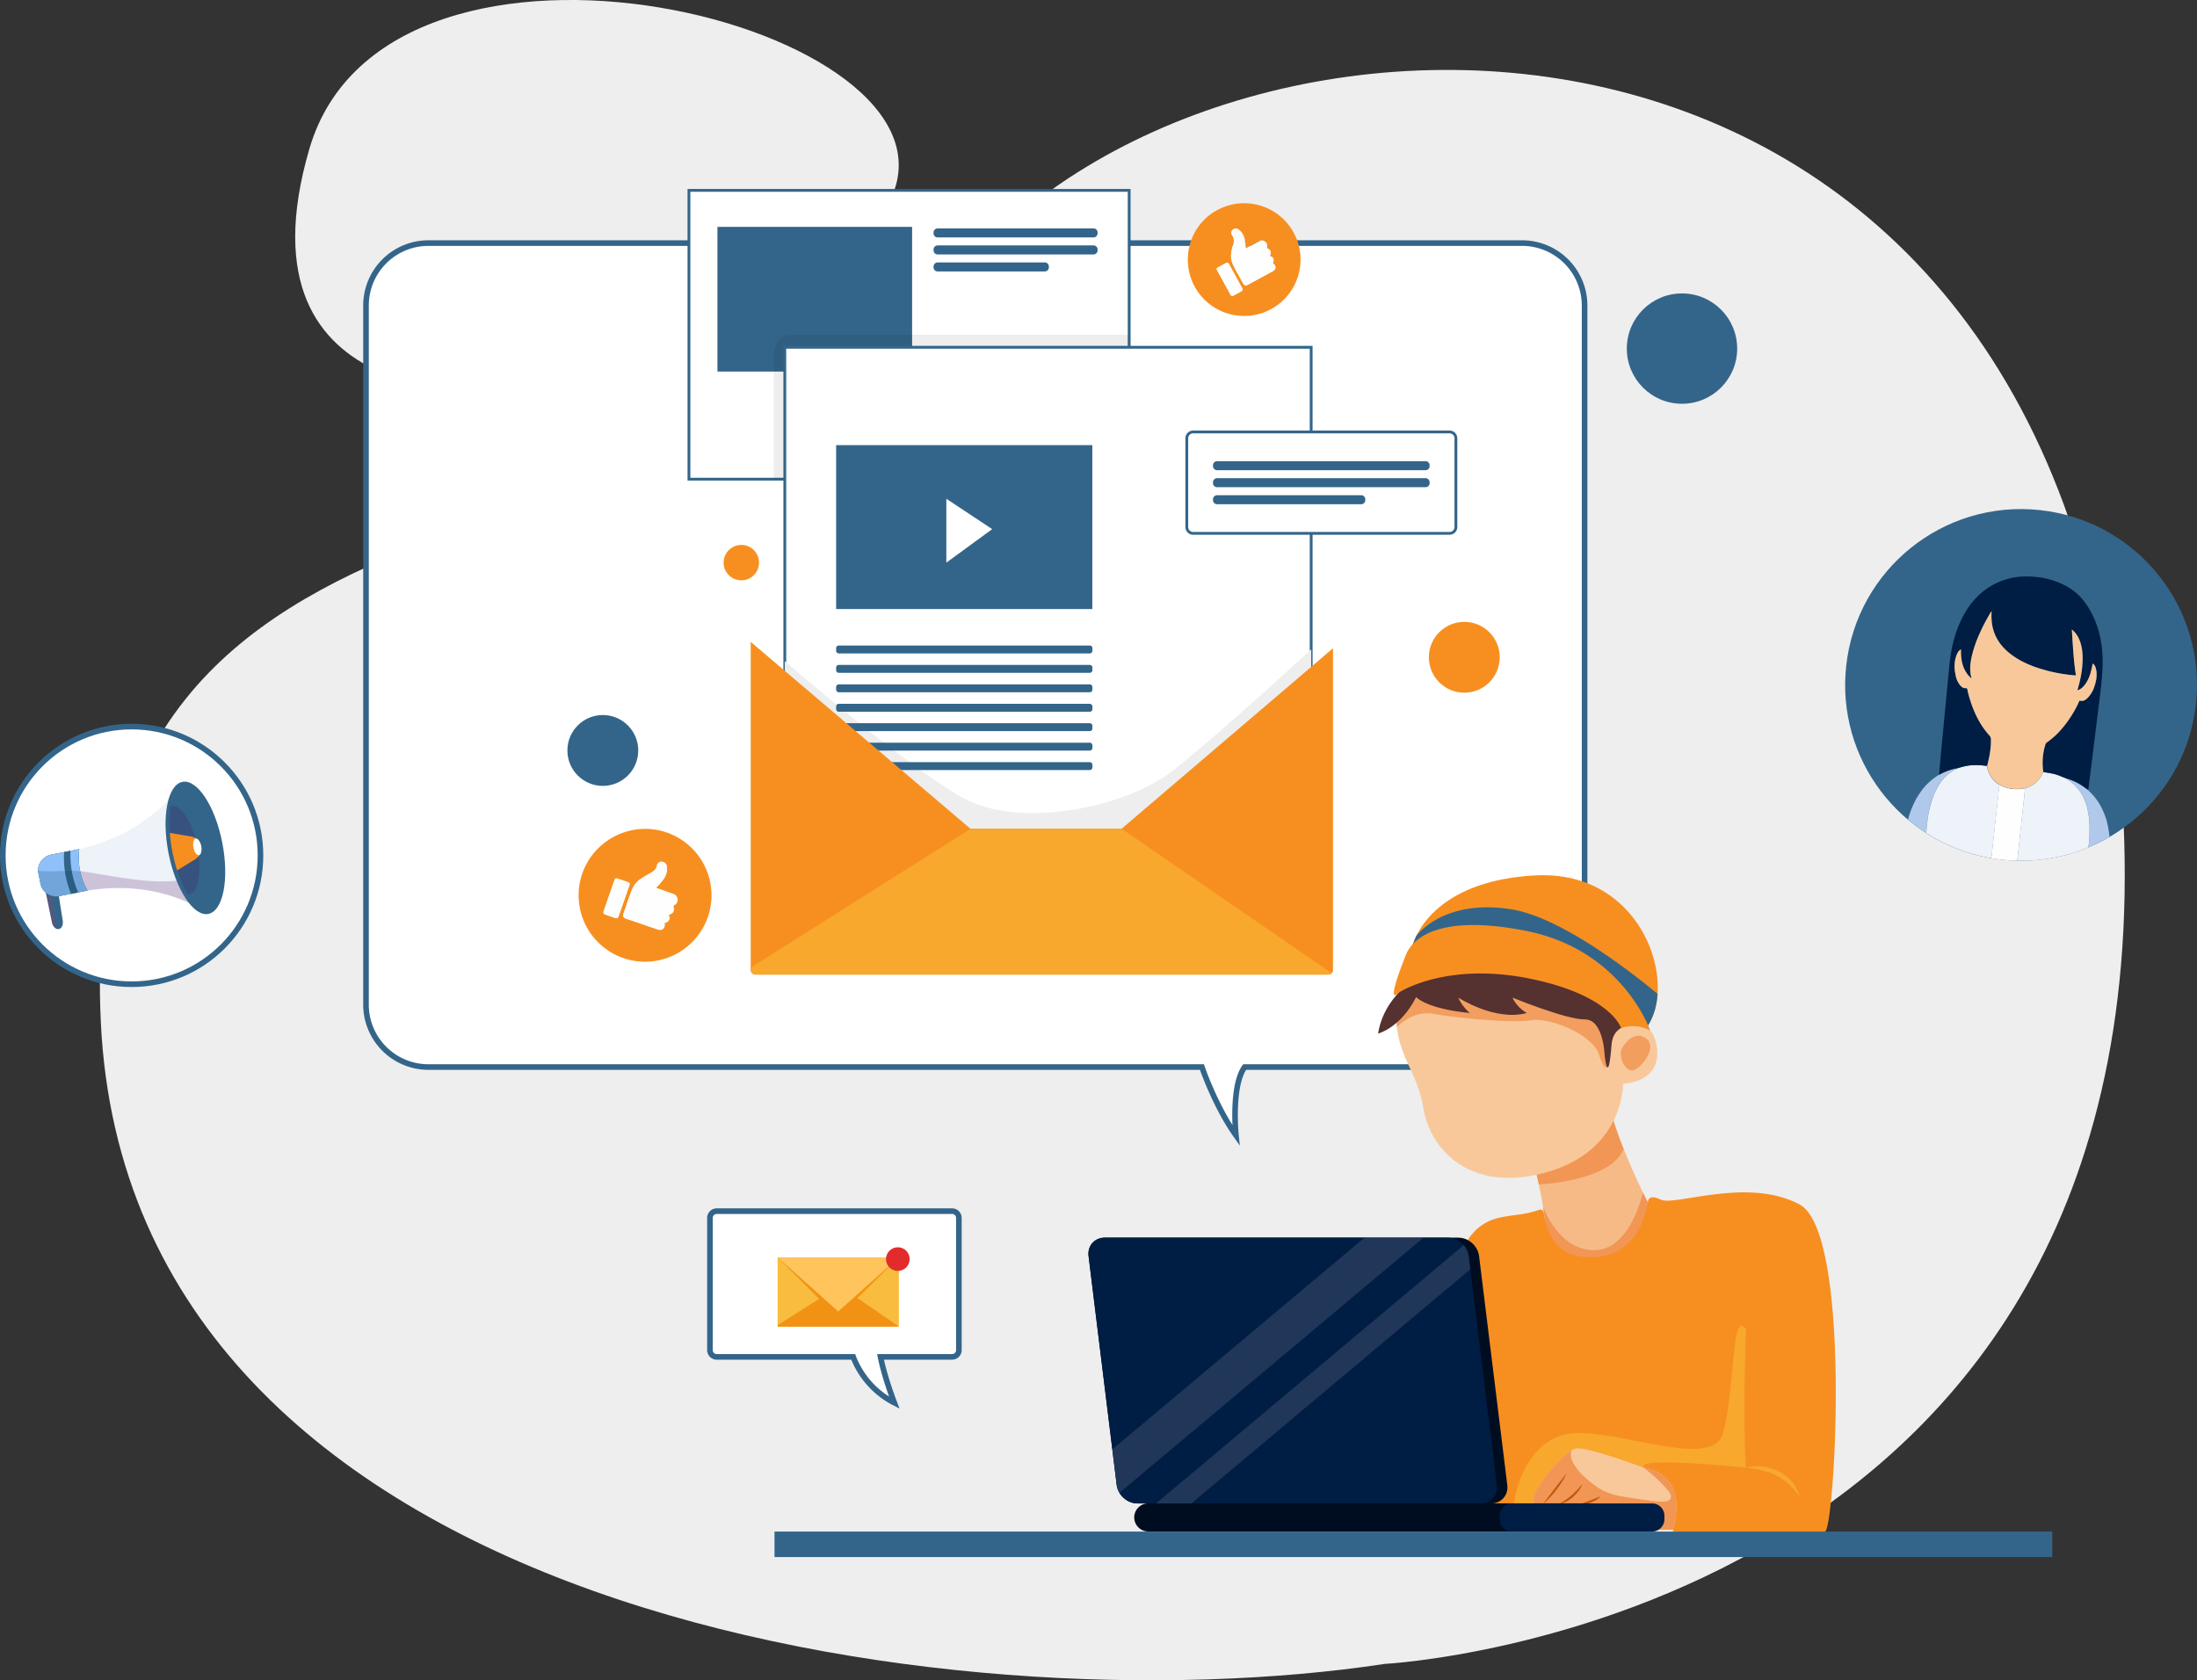 <svg xmlns="http://www.w3.org/2000/svg" viewBox="0 0 3137.59 2400.02"><rect x="0" y="0" width="3137.59" height="2400.02" fill="#333333" stroke="none"/><defs><style>.cls-1{fill:#eee;}.cls-2{opacity:0.07;}.cls-3,.cls-6,.cls-7,.cls-8{fill:#357efc;}.cls-23,.cls-4,.cls-5{fill:#fff;}.cls-4,.cls-5{stroke:#33658a;}.cls-16,.cls-4,.cls-5{stroke-miterlimit:10;}.cls-4{stroke-width:8px;}.cls-5{stroke-width:4px;}.cls-6{opacity:0.45;}.cls-14,.cls-21,.cls-6,.cls-7,.cls-8{isolation:isolate;}.cls-7{opacity:0.26;}.cls-8{opacity:0.25;}.cls-9{fill:#33658a;}.cls-10{fill:#f78f20;}.cls-11{fill:#f6ba87;}.cls-12,.cls-14{fill:#f19655;}.cls-13{fill:#f9c89a;}.cls-14{opacity:0.85;}.cls-15{fill:#553130;}.cls-16{fill:none;stroke:#fff;}.cls-17{fill:#f7a82d;}.cls-18{fill:#c1560c;}.cls-19{fill:#000d21;}.cls-19,.cls-20,.cls-21{fill-rule:evenodd;}.cls-20,.cls-22{fill:#001d43;}.cls-21{fill:#70778e;opacity:0.29;}.cls-24{fill:#f8bc3e;}.cls-25{fill:#f29214;}.cls-26{fill:#ffc45c;}.cls-27{fill:#e32b2c;}.cls-28{opacity:0.2;}.cls-29{fill:#d92150;}.cls-30{fill:#eef2f9;}.cls-31{fill:#4a0659;}.cls-32{fill:#003e61;}.cls-33{fill:#8fc0fa;}.cls-34{fill:#b0c8ea;}.cls-35{fill:#fefefe;}.cls-36{fill:#0f111e;}</style></defs><g id="Layer_2" data-name="Layer 2"><g id="Layer_1-2" data-name="Layer 1"><path class="cls-1" d="M722.3,558s433.6-27.4,550.1-274.6-718.2-455.9-830.6-70.7S722.3,558,722.3,558Z"></path><path class="cls-1" d="M1977.7,2376.62s1142.2-59.2,1051.6-1259.5-1270.5-1189-1655.3-729-1270.6,221.7-1230,1072S1365.4,2469.42,1977.7,2376.62Z"></path><g class="cls-2"><path d="M956.1,347.32s-13.9,361.3,0,365.1,238,0,238,0,458.2-20,460.2-51.7,0-313.4,0-313.4Z"></path></g><path class="cls-3" d="M1734.2,647.82h366.3a9,9,0,0,1,9,9v126.8a9,9,0,0,1-9,9H1734.2a9,9,0,0,1-9-9V656.82A9,9,0,0,1,1734.2,647.82Z"></path><path class="cls-4" d="M2263,436.12v999.1a89.22,89.22,0,0,1-88.9,88.9H1777.5c-19.6,27.5-12.4,97.5-12.4,97.5-30-42.4-48.6-97.5-48.6-97.5H611.6a89.15,89.15,0,0,1-88.9-88.9V436.12a89.15,89.15,0,0,1,88.9-88.9H2174A89.31,89.31,0,0,1,2263,436.12Z"></path><rect class="cls-5" x="983.9" y="271.92" width="628.7" height="412.5"></rect><path class="cls-6" d="M1435.5,744.12h297.6a5.85,5.85,0,0,1,5.9,5.9v1.1a5.85,5.85,0,0,1-5.9,5.9H1435.5a5.85,5.85,0,0,1-5.9-5.9V750A5.91,5.91,0,0,1,1435.5,744.12Z"></path><path class="cls-7" d="M1435.5,768.42h297.6a5.85,5.85,0,0,1,5.9,5.9v1.1a5.85,5.85,0,0,1-5.9,5.9H1435.5a5.85,5.85,0,0,1-5.9-5.9v-1.1A5.91,5.91,0,0,1,1435.5,768.42Z"></path><path class="cls-8" d="M1435.5,792.72h205.7a5.85,5.85,0,0,1,5.9,5.9v1.1a5.85,5.85,0,0,1-5.9,5.9H1435.5a5.85,5.85,0,0,1-5.9-5.9v-1.1A5.91,5.91,0,0,1,1435.5,792.72Z"></path><path class="cls-9" d="M1339.1,326.22h222.5a5.85,5.85,0,0,1,5.9,5.9v1.1a5.85,5.85,0,0,1-5.9,5.9H1339.1a5.85,5.85,0,0,1-5.9-5.9v-1.1A6,6,0,0,1,1339.1,326.22Z"></path><path class="cls-9" d="M1339.1,350.52h222.5a5.85,5.85,0,0,1,5.9,5.9v1.1a5.85,5.85,0,0,1-5.9,5.9H1339.1a5.85,5.85,0,0,1-5.9-5.9v-1.1A6,6,0,0,1,1339.1,350.52Z"></path><path class="cls-9" d="M1339.1,374.82H1492a5.85,5.85,0,0,1,5.9,5.9v1.1a5.85,5.85,0,0,1-5.9,5.9H1339.1a5.85,5.85,0,0,1-5.9-5.9v-1.1A6,6,0,0,1,1339.1,374.82Z"></path><rect class="cls-9" x="1024.6" y="324.02" width="278" height="206.7"></rect><g class="cls-2"><path d="M1104.9,684.42V515.82s-3-37.7,23.8-37.7c31.2.1,483.3,0,483.3,0v206.3Z"></path></g><rect class="cls-5" x="1120.8" y="496.02" width="751.7" height="815.6"></rect><path class="cls-1" d="M1120.8,944.32s176,153.2,256.4,196.4,230.6,13.4,299-40.9,196.4-172.2,196.4-172.2v265.2s-409.8,167.1-488.3,139.3-263.5-209.6-263.5-209.6Z"></path><path class="cls-9" d="M1197.9,922h358.4a3.8,3.8,0,0,1,3.8,3.8v3.7a3.8,3.8,0,0,1-3.8,3.8H1197.9a3.8,3.8,0,0,1-3.8-3.8v-3.7A3.74,3.74,0,0,1,1197.9,922Z"></path><path class="cls-9" d="M1197.9,949.72h358.4a3.8,3.8,0,0,1,3.8,3.8v3.7a3.8,3.8,0,0,1-3.8,3.8H1197.9a3.8,3.8,0,0,1-3.8-3.8v-3.7A3.8,3.8,0,0,1,1197.9,949.72Z"></path><path class="cls-9" d="M1197.9,977.52h358.4a3.8,3.8,0,0,1,3.8,3.8V985a3.8,3.8,0,0,1-3.8,3.8H1197.9a3.8,3.8,0,0,1-3.8-3.8v-3.7A3.8,3.8,0,0,1,1197.9,977.52Z"></path><path class="cls-9" d="M1197.9,1005.32h358.4a3.8,3.8,0,0,1,3.8,3.8v3.7a3.8,3.8,0,0,1-3.8,3.8H1197.9a3.8,3.8,0,0,1-3.8-3.8v-3.7A3.74,3.74,0,0,1,1197.9,1005.32Z"></path><path class="cls-9" d="M1197.9,1033h358.4a3.8,3.8,0,0,1,3.8,3.8v3.7a3.8,3.8,0,0,1-3.8,3.8H1197.9a3.8,3.8,0,0,1-3.8-3.8v-3.7A3.8,3.8,0,0,1,1197.9,1033Z"></path><path class="cls-9" d="M1197.9,1060.82h358.4a3.8,3.8,0,0,1,3.8,3.8v3.7a3.8,3.8,0,0,1-3.8,3.8H1197.9a3.8,3.8,0,0,1-3.8-3.8v-3.7A3.8,3.8,0,0,1,1197.9,1060.82Z"></path><path class="cls-9" d="M1197.9,1088.62h358.4a3.8,3.8,0,0,1,3.8,3.8v3.7a3.8,3.8,0,0,1-3.8,3.8H1197.9a3.8,3.8,0,0,1-3.8-3.8v-3.7A3.74,3.74,0,0,1,1197.9,1088.62Z"></path><path class="cls-10" d="M2367.3,1419.62c-1.4,20.2-7.5,38.3-18.4,51.5,0,0-146.5-115.9-186.6-119.7h-.5c-11.7-1.1-28.7-1.9-46.8-2.4-44.6-1.4-96.5-1.5-96.5-1.5.4-1.4.9-2.9,1.4-4.2v-.1c6.8-18.1,41.5-86.5,174.3-92.9,114.1-5.5,172.1,85.5,173.3,157.8C2367.6,1411.92,2367.5,1415.82,2367.3,1419.62Z"></path><path class="cls-9" d="M2367.3,1419.62c-1.4,20.2-7.5,38.3-18.4,51.5,0,0-146.5-115.9-186.6-119.7h-.5c-14.2-.9-128.6,3.8-146.8,3.2l4.9-11.3v-.1l2.7-6.3s37.8-53.6,135.2-38.2C2227.5,1309.52,2325.2,1384.82,2367.3,1419.62Z"></path><path class="cls-11" d="M2371.3,1805.82c-24.6,42.4-180,43.1-165.1,6.7,6.9-16.9,3.2-54.3-2.7-89.5h0c-1.8-10.8-3.8-21.4-5.8-31.1-5.5-27-10.8-47.4-10.8-47.4s110.8-122.7,110.8-78.1c0,17,9.4,45.8,21.1,74.8,8.9,22.2,19.2,44.6,27.5,62.1,9.3,19.4,16.2,32.7,16.2,32.7S2395.8,1763.42,2371.3,1805.82Z"></path><path class="cls-12" d="M2318.7,1641.12c-18.5,46.6-121.1,50.7-121.1,50.7-5.5-27-10.8-47.4-10.8-47.4s110.8-122.7,110.8-78.1C2297.6,1583.32,2307.1,1612.12,2318.7,1641.12Z"></path><path class="cls-12" d="M2371.3,1805.82c-24.6,42.4-180,43.1-165.1,6.7,6.9-16.9,3.2-54.3-2.7-89.5.7,1.9,22.1,62.7,73.3,62.7,52.1,0,69.4-82.6,69.4-82.6,9.3,19.4,16.2,32.7,16.2,32.7S2395.8,1763.42,2371.3,1805.82Z"></path><path class="cls-10" d="M2205.3,1734.52s3.8,53.4,50.7,60.1,85.5-14.9,97.4-76.6c0,0-1.5-14.1,18.6-4.5s123.5-32.7,197.8,6.7,51.3,450,37.2,467.1-217.9,0-217.9,0,2.3-15.6-1.4-26-284.2,6.7-284.2,6.7l-135.4-44.6s104.1-324,132.6-358.8,59.5-23.3,96.4-36.2C2197.2,1728.42,2203.6,1724.32,2205.3,1734.52Z"></path><path class="cls-13" d="M2008.2,1378.42c-38.4,116,13.2,133.9,24.1,202.3s75.4,125,181.5,92.2,104.1-125,104.1-125,53.6-1,48.6-49.6-45.6-38.7-65.4-22.8c0,0-43.6-88.3-82.3-88.3S2008.2,1378.42,2008.2,1378.42Z"></path><path class="cls-14" d="M1995,1467.22s21.9-24.9,52.7-19,114.5,13.6,139.1,9,87.6,19.7,96.7,49,14.1,15.5,14.1,15.5-.5-61.2-8-68.1-102.4-45.6-134.8-44.6-108.7-3-125.1,2.5-35.6,36.2-35.6,36.2Z"></path><path class="cls-15" d="M1997.8,1417.72s-24.4,22.9-29.7,58.6c0,0,31.9-8,54.3-52.1,0,0,14.1,16.5,76.6,22.7,0,0-11.2-9.3-16.4-22,0,0,52.2,34.3,97.9,22,0,0-13.8-7.1-20.5-22,0,0,76.4,31.4,103.4,31.2s28.3,52.1,28.3,52.1,5,45.9,9.8-15.9c2.6-34.7,40.3-28.4,40.3-28.4-6.8-16.6-89-80.6-89-80.6s-190.9-52.9-205.8-41.8-38.7,36.7-38.7,36.7Z"></path><path class="cls-10" d="M1997.8,1417.72s68.6-45.7,192.7-18.7c110.8,24,124.6,69.4,124.6,69.4h0a53.24,53.24,0,0,1,37.1,1.4c1.4.6,2.9,1.3,4.4,2h0s-39.4-115.1-177.6-142.3c-128.5-25.3-163,13.8-171,33.9S1979.9,1435.62,1997.8,1417.72Z"></path><path class="cls-16" d="M2097.8,1904s22.1,11.2,17.6,54.3-11.9,209.7-11.9,209.7l-77.3-25.5s52.7-124.8,58.7-182S2085.4,1904,2097.8,1904Z"></path><path class="cls-17" d="M2493.5,1899s-5,130.9,0,197.4c0,0-158.7-16.9-145.8,0L2180.6,2151l-19.3,4s4.9-78.3,63.5-103.1,219.2,54.5,236-5S2472.7,1866.32,2493.5,1899Z"></path><path class="cls-13" d="M2389.1,2185.12h-31.5l15.9-19.2a18.2,18.2,0,0,0-18.2-18.2H2190.6c-9.4-12.5,34.3-64.3,54-76.3h0a18,18,0,0,1,4.9-2.2c15.9-4,98.2,27.3,98.2,27.3C2415.2,2107.32,2389.1,2185.12,2389.1,2185.12Z"></path><path class="cls-12" d="M2389.1,2185.12h-31.5l15.9-19.2a18.2,18.2,0,0,0-18.2-18.2H2190.6c-9.4-12.5,34.3-64.3,54-76.3-.4.6-10.8,17.9,33.7,50.8,19.2,14.2,39.2,15.4,64.9,19.3s43.1,6.4,43.1-4-38.7-41.2-38.7-41.2C2415.2,2107.32,2389.1,2185.12,2389.1,2185.12Z"></path><path class="cls-18" d="M2285.3,2137.72a25,25,0,0,1-5.6,4.6,36.83,36.83,0,0,1-6.3,3.1,38.12,38.12,0,0,1-6.8,2,21.85,21.85,0,0,1-7.2.4l-.1-.3,6.5-2.4c2.2-.8,4.3-1.6,6.5-2.5s4.3-1.7,6.5-2.6l6.4-2.6Z"></path><path class="cls-18" d="M2259.4,2120.82a38.6,38.6,0,0,1-5.5,9.4,47.08,47.08,0,0,1-3.5,4.1c-.6.7-1.3,1.3-1.9,1.9s-1.3,1.3-2,1.9c-1.4,1.2-2.8,2.3-4.3,3.4-.7.5-1.5,1-2.3,1.5a18.84,18.84,0,0,1-2.4,1.4,31.81,31.81,0,0,1-10.3,3.7l-.1-.3c1.6-.9,3.1-1.6,4.6-2.6s3-1.9,4.4-2.9a75.09,75.09,0,0,0,8.3-6.6c2.7-2.3,5.2-4.8,7.7-7.3l3.6-3.9c1.2-1.3,2.3-2.6,3.4-4Z"></path><path class="cls-18" d="M2236.8,2105.42a83.21,83.21,0,0,1-6.5,11.7c-1.2,1.9-2.5,3.7-3.7,5.5s-2.6,3.6-3.9,5.3-2.7,3.5-4.1,5.2-2.8,3.4-4.4,5a93.54,93.54,0,0,1-9.6,9.3l-.2-.2,16-21.1,16.2-20.9Z"></path><path class="cls-17" d="M2493.5,2096.42a37.49,37.49,0,0,1,5.8-1.3c2-.3,3.9-.5,5.9-.7a69.18,69.18,0,0,1,35,7.1,68.73,68.73,0,0,1,10.3,6.5,58.28,58.28,0,0,1,8.7,8.5,55,55,0,0,1,10.8,21.1,106.5,106.5,0,0,0-14.8-17.3,81.18,81.18,0,0,0-8.6-6.9c-1.5-1-3-2.1-4.6-3-.8-.5-1.6-1-2.4-1.4s-1.6-.9-2.4-1.3a94.91,94.91,0,0,0-20.9-7.6A138.83,138.83,0,0,0,2493.5,2096.42Z"></path><rect class="cls-9" x="1106.1" y="2187.62" width="1824.8" height="36.4"></rect><path class="cls-19" d="M1639.9,2187.52h631.7a20.17,20.17,0,0,0,20.1-20.1h0a20.17,20.17,0,0,0-20.1-20.1H1639.9a20.17,20.17,0,0,0-20.1,20.1h0A20.23,20.23,0,0,0,1639.9,2187.52Z"></path><path class="cls-19" d="M1624.3,2147.42h505.3c14.4,0,24.8-11.8,23-26.2L2112.3,1794c-1.8-14.4-15-26.2-29.5-26.2H1577.6c-14.4,0-24.8,11.8-23,26.2l40.2,327.2C1596.6,2135.52,1609.9,2147.42,1624.3,2147.42Z"></path><path class="cls-20" d="M1624.3,2147.42h490.4c14.4,0,24.8-11.8,23-26.2L2097.4,1794c-1.8-14.4-15-26.2-29.5-26.2H1577.6c-14.4,0-24.8,11.8-23,26.2l40.2,327.2C1596.6,2135.52,1609.9,2147.42,1624.3,2147.42Z"></path><path class="cls-21" d="M1651,2147.42h50.5L2099.8,1813l-2.4-19.2a29.65,29.65,0,0,0-6.9-15.4l-439.5,369Zm382.2-379.8-434.5,364.7a27.76,27.76,0,0,1-3.9-11.2l-6.3-50.9,360.5-302.6Z"></path><path class="cls-22" d="M2159.3,2147.42h200.1A17.63,17.63,0,0,1,2377,2165v5a17.63,17.63,0,0,1-17.6,17.6H2159.3a17.63,17.63,0,0,1-17.6-17.6v-5A17.56,17.56,0,0,1,2159.3,2147.42Z"></path><path class="cls-14" d="M2316.5,1496.92s15.1-27.3,34-13.9-9.7,46.1-19.7,46.1S2310.3,1509.52,2316.5,1496.92Z"></path><path class="cls-10" d="M1903.7,925.92v459.5a6.7,6.7,0,0,1-6.7,6.7H1078.8a6.7,6.7,0,0,1-6.7-6.7V916.82l313.9,267h215.7Z"></path><path class="cls-17" d="M1901.8,1390a6.73,6.73,0,0,1-4.8,2H1078.9a6.7,6.7,0,0,1-6.7-6.7V1382l313.9-198.2h215.7Z"></path><rect class="cls-9" x="1194.1" y="635.82" width="365.9" height="234.1"></rect><polygon class="cls-23" points="1351.5 712.42 1351.5 803.62 1417 755.82 1351.5 712.42"></polygon><path class="cls-5" d="M1703.9,617h366.3a9,9,0,0,1,9,9v126.8a9,9,0,0,1-9,9H1703.9a9,9,0,0,1-9-9V626A9,9,0,0,1,1703.9,617Z"></path><path class="cls-4" d="M1359.7,1729.92H1023.6a9.71,9.71,0,0,0-9.7,9.7v188.8a9.71,9.71,0,0,0,9.7,9.7h194.9a123.34,123.34,0,0,0,58.7,65.5s-13.9-35.9-19.7-65.5h102.2a9.71,9.71,0,0,0,9.7-9.7v-188.8A9.77,9.77,0,0,0,1359.7,1729.92Z"></path><path class="cls-24" d="M1283.7,1795.92v97.6a1.37,1.37,0,0,1-1.4,1.4H1111.9a1.37,1.37,0,0,1-1.4-1.4v-97.6l65.3,55.6h44.9Z"></path><path class="cls-25" d="M1224.4,1854l59.3-58.1H1110.6l59.3,59.4-59.3,37.5v.7a1.37,1.37,0,0,0,1.4,1.4h170.4a1.78,1.78,0,0,0,1-.4Z"></path><polygon class="cls-26" points="1110.5 1795.92 1283.7 1795.92 1197.1 1873.22 1110.5 1795.92"></polygon><circle class="cls-27" cx="1282.2" cy="1798.43" r="16.9" transform="translate(-896.13 1433.4) rotate(-45)"></circle><circle class="cls-10" cx="2091.2" cy="938.82" r="50.6"></circle><circle class="cls-10" cx="1058.7" cy="803.62" r="25.3"></circle><circle class="cls-9" cx="860.9" cy="1071.92" r="50.6"></circle><circle class="cls-9" cx="2402.1" cy="497.92" r="78.8"></circle><circle class="cls-4" cx="188" cy="1221.82" r="184"></circle><path class="cls-9" d="M88.1,1250.82c0,.2-1.7,4.5-3.3,8.5a31.1,31.1,0,0,0-1.5,16l6.3,39.7c1,6.5-2,12.1-6.6,12.1h0c-4,0-7.8-4.2-8.9-9.9l-13.6-66.3Z"></path><g class="cls-28"><path class="cls-29" d="M86,1256.32a58.67,58.67,0,0,0,2.1-5.6l-27.5.1,13.6,66.3c.9,4.8,3.8,8.5,7.1,9.6-4.5-17.8-5.5-39.1-8.2-54.6C69.6,1257.92,79.2,1259.92,86,1256.32Z"></path></g><path class="cls-30" d="M297.5,1305.32s-68.2-54-182.6-31.6L103.4,1215c114.3-22.4,157.1-98.2,157.1-98.2Z"></path><g class="cls-28"><path class="cls-31" d="M286.9,1251.62c-54.7,15.4-105,3-162.9-6a127,127,0,0,0-15.1-1.8l5.9,30.1c114.3-22.4,182.6,31.6,182.6,31.6Z"></path></g><ellipse class="cls-9" cx="279.05" cy="1211.08" rx="39.1" ry="96.1" transform="translate(-228.14 76.47) rotate(-11.11)"></ellipse><path class="cls-9" d="M261.5,1122c18-3.5,40.4,33.1,49.9,81.8s2.7,91.1-15.3,94.7-40.4-33.1-50-81.8S243.4,1125.52,261.5,1122Z"></path><g class="cls-28"><path class="cls-31" d="M243.5,1152.52a9.61,9.61,0,0,1,2.8-1.1c12.8-2.5,28.7,23.6,35.5,58.2s1.9,64.9-10.9,67.4a10.07,10.07,0,0,1-3,.1c-9-14.8-17-36.1-21.8-60.4S240.7,1169.62,243.5,1152.52Z"></path></g><path class="cls-32" d="M73.5,1220.62l39.7-7.8-.2,2.1a94.28,94.28,0,0,0,10.1,53.7l1.8,3.4-39.7,7.8c-12.7,2.5-25-5.4-27.4-17.7l-2.9-14.9C52.4,1235.12,60.7,1223.12,73.5,1220.62Z"></path><path class="cls-33" d="M124.8,1272.12l-13.2,2.6-10.1,2-16.4,3.2c-12.7,2.5-25-5.4-27.4-17.7l-2.9-14.9c-2.4-12.2,6-24.2,18.7-26.7l18.1-3.6,9.1-1.8,12.5-2.4-.2,2.1a95.61,95.61,0,0,0,10.1,53.8Z"></path><path class="cls-9" d="M111.6,1274.72l-10.1,2a134.09,134.09,0,0,1-9.9-59.7l9.1-1.8A135.14,135.14,0,0,0,111.6,1274.72Z"></path><path class="cls-10" d="M287.4,1208.62c1.4,7.2-2.1,14.7-8.9,18.9l-25.5,15.7a238,238,0,0,1-10.5-53.5l29.6,4.9A17.89,17.89,0,0,1,287.4,1208.62Z"></path><path class="cls-23" d="M276.3,1210.72c1.3,6.6,4.8,11.4,7.8,10.8s4.5-6.4,3.2-13-4.8-11.4-7.8-10.8S275,1204.22,276.3,1210.72Z"></path><g class="cls-28"><path class="cls-32" d="M123.1,1268.72a99,99,0,0,1-8.6-24.3c-18.3-1.8-40.6,1.6-60.1-.8a23.25,23.25,0,0,0,.4,3.7l2.9,14.9c2.4,12.3,14.7,20.2,27.4,17.7l16.4-3.2,10.1-2,13.2-2.6Z"></path></g><path class="cls-9" d="M3136.1,1005.32c-14,129.6-124.8,226.9-255.2,224.1-7.2-.2-14.4-.6-21.7-1.4q-7.8-.9-15.3-2.1c-130.9-22.4-221.7-142.8-207.3-274.7,15-137.9,138.9-237.6,276.9-222.6S3151.1,867.42,3136.1,1005.32Z"></path><path class="cls-34" d="M2982.4,1210.42a179.73,179.73,0,0,0,1.8-25.4,132.65,132.65,0,0,0-3.1-30.1c-3.7-15.8-11.3-28.9-24.5-38.7-1.8-1.3-4.1-2-5.3-4.1a77.19,77.19,0,0,1,15.5,6.2c5.4,2.8,10.3,6.6,15.2,10.1,2.4,2.5,5,5,7.3,7.6,8.7,9.8,14.5,21.2,18.4,33.6.2.6.5,1.2.7,1.8a174.6,174.6,0,0,1,4.3,23.8A238.2,238.2,0,0,1,2982.4,1210.42Z"></path><path class="cls-34" d="M2795.8,1097.22c-.3,1-1.2,1.1-1.9,1.4a49.44,49.44,0,0,0-10.6,6.3c-10.2,8.1-17,18.7-21.7,30.7-5.1,12.7-7.9,25.9-9.4,39.5-.5,4.9-1,9.8-1.4,14.7a232.43,232.43,0,0,1-26-19.2,137.72,137.72,0,0,1,11-28.1c.1-.2.1-.5.2-.7,3.7-5.9,7.3-11.8,11.9-17.2a89.73,89.73,0,0,1,21.3-18c.4-.2.9-.4,1.3-.6A80.13,80.13,0,0,1,2795.8,1097.22Z"></path><path class="cls-30" d="M2982.4,1210.42a250.28,250.28,0,0,1-101.5,19q5.1-47.85,10.4-95.7c.3-2.6.5-5.2.7-7.8l2.1-.7c11.4-3.8,19.4-11.2,23.8-22.5,5.6,1,11.1,1.6,16.6,3.1,5.8,1.6,11.1,4.3,16.7,6.2,1.2,2,3.5,2.8,5.3,4.1,13.2,9.8,20.8,23,24.5,38.7a127.21,127.21,0,0,1,3.1,30.1A166.38,166.38,0,0,1,2982.4,1210.42Z"></path><path class="cls-30" d="M2855.2,1122.32c-3.7,34.5-7.5,69-11.2,103.5a250.55,250.55,0,0,1-93.1-36c.3-4.9.8-9.8,1.4-14.7a152.77,152.77,0,0,1,9.4-39.5c4.8-11.9,11.5-22.6,21.7-30.7a43.68,43.68,0,0,1,10.6-6.3c.8-.3,1.7-.4,1.9-1.4,2.8-.8,5.7-1.6,8.5-2.3,11-2.8,22.2-2.4,33.3-.8.2,1.2.4,2.3.6,3.5a37.36,37.36,0,0,0,17.1,23.4A4.44,4.44,0,0,0,2855.2,1122.32Z"></path><path class="cls-35" d="M2880.9,1229.42c-7.2-.2-14.4-.6-21.7-1.4q-7.8-.9-15.3-2.1c3.7-34.5,7.5-69,11.2-103.5a8,8,0,0,1,.3-1.5c11.6,6.3,23.8,7.7,36.6,5-.2,2.6-.5,5.2-.7,7.8C2887.9,1165.52,2884.4,1197.52,2880.9,1229.42Z"></path><path class="cls-22" d="M2837.7,1094c-11.2-1.5-22.3-1.9-33.3.8-2.9.7-5.7,1.6-8.5,2.3a79.29,79.29,0,0,0-25.4,8.9c-.4.2-.9.4-1.3.6,1.4-15.8,2.8-31.6,4.3-47.3l10.5-109.5c2.2-22.1,7-43.6,16.6-63.8,10-21.1,24.2-38.6,44.9-50.2a98.33,98.33,0,0,1,49.2-12.4c21.3.1,41.4,4.9,59.8,15.9,12.6,7.5,21.9,18,29.3,30.7,15.5,26.5,20.2,55.2,18.8,85.3-1,21.7-4.3,43.3-6.9,64.8-4.3,35.5-8.7,70.9-13.2,106.4l-.3,1.8c-5-3.6-9.8-7.3-15.2-10.1a71.71,71.71,0,0,0-15.5-6.2c-5.6-1.9-10.9-4.7-16.7-6.2-5.5-1.5-11.1-2.1-16.6-3.1a86.81,86.81,0,0,1,3-39.2,5.57,5.57,0,0,1,2.3-3.1,111.42,111.42,0,0,0,21.7-20,163.76,163.76,0,0,0,23.8-37.6c.3-.7.2-2.1,1.6-1.8,5.3,1.3,8.8-1.8,12-5.2a42.24,42.24,0,0,0,8.9-16.2c2.5-7.9,3.8-15.9,1.9-24.1-.7-3-1.8-5.7-4.7-7.7-.4,2-.8,3.8-1.1,5.6-1.7,8.1-4.1,16-8.8,23-2.9,4.2-6.3,8.1-11.6,9.6h0c-.4-1,.2-2,.5-2.9,4.1-14.3,6.8-28.8,6.6-43.8-.1-9.4-1.4-18.6-5.5-27.3a35,35,0,0,0-9.9-12.7c1.5,22.2,2.4,43.9,5.9,65.6a5.72,5.72,0,0,1-1.4-.1,215.66,215.66,0,0,1-42.2-7.4c-16.5-4.5-32.3-10.7-46.4-20.6-15.8-11.1-26.7-25.5-29.8-45a82.57,82.57,0,0,1-.6-18.6,11.51,11.51,0,0,0-1.4,1.7,277.08,277.08,0,0,0-16.6,32,161.29,161.29,0,0,0-9.9,28.6c-2.7,11.2-4,22.5-.7,33.9-12.9-11-15.5-25.7-15.2-41.8-3.4,2-5,4.9-6.2,8-3.7,9.6-3.6,19.4-1.4,29.3a31.48,31.48,0,0,0,6.1,13.7c2.1,2.6,4.6,4.8,8.3,4.5,1.6-.2,2,.3,2.3,1.8a119.29,119.29,0,0,0,4.1,15.6c5.9,18.5,14.3,35.6,27.4,50.2a7.73,7.73,0,0,1,2.2,5.4C2843.4,1069.12,2840.9,1081.62,2837.7,1094Z"></path><path class="cls-13" d="M2967.1,985.82c5.3-1.5,8.6-5.3,11.6-9.6,4.7-6.9,7.1-14.8,8.8-23,.4-1.8.7-3.6,1.1-5.6,2.8,2,4,4.8,4.7,7.7,1.9,8.2.7,16.2-1.9,24.1a41.52,41.52,0,0,1-8.9,16.2c-3.2,3.5-6.7,6.5-12,5.2-1.4-.3-1.3,1.1-1.6,1.8a163.76,163.76,0,0,1-23.8,37.6,111.42,111.42,0,0,1-21.7,20,5.94,5.94,0,0,0-2.3,3.1,86.81,86.81,0,0,0-3,39.2c-4.4,11.3-12.4,18.7-23.8,22.5l-2.1.7c-12.8,2.6-25.1,1.3-36.6-5-8.8-5.5-14.7-13.2-17.1-23.4-.3-1.1-.4-2.3-.6-3.5,3.3-12.4,5.7-24.9,5.4-37.9a7.91,7.91,0,0,0-2.2-5.4c-13.1-14.5-21.5-31.7-27.4-50.2a137.53,137.53,0,0,1-4.1-15.6c-.3-1.4-.7-1.9-2.3-1.8-3.7.3-6.2-1.9-8.3-4.5a31.48,31.48,0,0,1-6.1-13.7c-2.2-9.9-2.4-19.7,1.4-29.3,1.2-3.2,2.9-6.1,6.2-8-.3,16,2.4,30.8,15.2,41.8-3.4-11.4-2-22.7.7-33.9a179.06,179.06,0,0,1,9.9-28.6,277.08,277.08,0,0,1,16.6-32,7.46,7.46,0,0,1,1.4-1.7,82.76,82.76,0,0,0,.6,18.6c3.1,19.5,14.1,33.9,29.8,45,14.1,10,29.9,16.1,46.4,20.6a224.76,224.76,0,0,0,42.2,7.4,7.6,7.6,0,0,1,1.4.1c-3.5-21.6-4.4-43.3-5.9-65.6a35.29,35.29,0,0,1,9.9,12.7c4.1,8.6,5.4,17.8,5.5,27.3.2,15-2.5,29.5-6.6,43.8-.2,1.1-.9,2-.5,2.9l-.2.2.1.1C2967,986,2967.1,985.92,2967.1,985.82Z"></path><path class="cls-36" d="M2967.1,985.82c0,.1-.1.1-.1.2a.1.1,0,0,1-.1-.1l.2-.1Z"></path><path class="cls-9" d="M1738.2,658.72h297.6a5.85,5.85,0,0,1,5.9,5.9v1.1a5.85,5.85,0,0,1-5.9,5.9H1738.2a5.85,5.85,0,0,1-5.9-5.9v-1.1A5.91,5.91,0,0,1,1738.2,658.72Z"></path><path class="cls-9" d="M1738.2,683h297.6a5.85,5.85,0,0,1,5.9,5.9V690a5.85,5.85,0,0,1-5.9,5.9H1738.2a5.85,5.85,0,0,1-5.9-5.9v-1.1A5.91,5.91,0,0,1,1738.2,683Z"></path><path class="cls-9" d="M1738.2,707.32h205.7a5.85,5.85,0,0,1,5.9,5.9v1.1a5.85,5.85,0,0,1-5.9,5.9H1738.2a5.85,5.85,0,0,1-5.9-5.9v-1.1A5.91,5.91,0,0,1,1738.2,707.32Z"></path><path class="cls-10" d="M1738.3,300.12a80.5,80.5,0,1,1-32,109.5C1684.7,370.22,1699.5,321,1738.3,300.12Zm61.8,96.8c6-3.3,12-6.5,17.9-9.8,4.3-2.4,4.6-7.5.6-10.2-1.1-.7-1.2-1.2-.6-2.3a5.7,5.7,0,0,0-2-7.8c-.4-.2-.8-.4-1.3-.6-1.1-.4-1.6-.6-.9-1.9,2-3.6.6-7.3-3.2-9.1-1.1-.5-1.7-1-1.3-2.5a7.22,7.22,0,0,0-3.1-8c-2.6-1.8-5.4-1.7-8.2-.1-5.8,3.2-11.7,6.3-17.5,9.6-1.4.8-1.8.6-1.8-1a67.83,67.83,0,0,0-1.4-11.9,21.81,21.81,0,0,0-8.9-13.6,6.19,6.19,0,0,0-6.9-.3,5.82,5.82,0,0,0-3.1,5.1,5.88,5.88,0,0,0,1.4,3.7c2.3,3.3,2.4,6.7,1.5,10.5a157.38,157.38,0,0,0-3.1,15.5,29.24,29.24,0,0,0,3.4,17.3c4.2,8.5,9,16.7,13.5,25,1.8,3.3,3.8,3.9,7.1,2.1Zm-52.3,6.6h0c3.2,5.8,6.3,11.5,9.4,17.3.9,1.7,2.1,2.5,4,1.5,3.8-2,7.6-4.1,11.3-6.2,2.2-1.2,2.5-2.4,1.3-4.6-6.2-11.5-12.5-22.9-18.8-34.4-1.3-2.3-2.2-2.5-4.6-1.2-3.6,1.9-7.2,3.9-10.7,5.8-2.5,1.4-2.7,2.2-1.4,4.7,3.3,5.7,6.4,11.4,9.5,17.1Z"></path><path class="cls-35" d="M1800.1,396.92c-5.9,3.2-11.8,6.5-17.7,9.7-3.3,1.8-5.3,1.2-7.1-2.1-4.6-8.3-9.3-16.5-13.5-25a29.24,29.24,0,0,1-3.4-17.3c.7-5.2,1.9-10.4,3.1-15.5.9-3.8.8-7.2-1.5-10.5a6,6,0,0,1-1.4-3.7,5.27,5.27,0,0,1,3.1-5.1,6.21,6.21,0,0,1,6.9.3,21.81,21.81,0,0,1,8.9,13.6,67.83,67.83,0,0,1,1.4,11.9c.1,1.6.4,1.9,1.8,1,5.8-3.2,11.7-6.4,17.5-9.6,2.8-1.5,5.5-1.7,8.2.1a7.08,7.08,0,0,1,3.1,8,1.87,1.87,0,0,0,1.3,2.5c3.8,1.8,5.1,5.5,3.2,9.1-.7,1.3-.2,1.5.9,1.9a5.71,5.71,0,0,1,3.8,7.1,3.79,3.79,0,0,1-.6,1.3c-.6,1.2-.5,1.6.6,2.3,4.1,2.8,3.8,7.8-.6,10.2C1812.1,390.42,1806.1,393.62,1800.1,396.92Z"></path><path class="cls-35" d="M1747.8,403.52l-9.3-17.1c-1.4-2.5-1.1-3.3,1.4-4.7,3.6-2,7.1-3.9,10.7-5.8,2.4-1.3,3.3-1,4.6,1.2,6.3,11.5,12.5,22.9,18.8,34.4,1.2,2.2.9,3.4-1.3,4.6-3.8,2.1-7.5,4.1-11.3,6.2-1.9,1-3.1.2-4-1.5-3.3-5.8-6.5-11.6-9.6-17.3Z"></path><path class="cls-10" d="M952.5,1189.22a94.88,94.88,0,1,1-121,58.7C848.9,1198,903.5,1172,952.5,1189.22ZM917,1319.92c7.6,2.6,15.2,5.3,22.7,7.9,5.5,1.9,10.2-1.9,9.4-7.6-.2-1.5,0-2,1.6-2.4a6.69,6.69,0,0,0,4.7-9.4c-.5-1.2-.8-1.8,1-2.3,4.7-1.1,6.9-5.3,5.4-10-.4-1.4-.4-2.3,1.1-3.1a8.32,8.32,0,0,0,4.4-9c-.5-3.7-2.8-6-6.4-7.2-7.4-2.5-14.8-5.2-22.2-7.7-1.9-.6-1.9-1.1-.5-2.4a76.84,76.84,0,0,0,9.2-10.6,25.08,25.08,0,0,0,4.8-18.5,7.16,7.16,0,0,0-5.2-6.2,6.49,6.49,0,0,0-6.9,1.4,7.07,7.07,0,0,0-2.1,4.1c-1,4.6-4,7.4-8,9.7-5.4,3-10.8,6.1-15.9,9.6-6.2,4.2-9.8,10.1-12.4,16.7-4,10.4-7.4,21-11.1,31.6-1.5,4.2-.4,6.4,3.8,7.9,7.6,2.3,15.1,4.9,22.6,7.5Zm-47.2-40.5h0c-2.5,7.3-5.1,14.7-7.6,22-.8,2.1-.5,3.8,1.8,4.7,4.8,1.7,9.6,3.4,14.4,5,2.8,1,4.1.3,5.1-2.5,5.1-14.5,10.1-29.1,15.2-43.7,1-2.9.5-3.9-2.5-5-4.5-1.6-9.1-3.2-13.6-4.7-3.2-1.1-4.1-.6-5.2,2.6C874.8,1265,872.3,1272.22,869.8,1279.42Z"></path><path class="cls-35" d="M917,1319.92l-22.5-7.8c-4.2-1.5-5.3-3.7-3.8-7.9,3.7-10.5,7.1-21.2,11.1-31.6,2.6-6.6,6.2-12.4,12.4-16.7,5.1-3.5,10.5-6.6,15.9-9.6,4-2.2,7-5,8-9.7a7.07,7.07,0,0,1,2.1-4.1,6.49,6.49,0,0,1,6.9-1.4,7.3,7.3,0,0,1,5.2,6.2,25.42,25.42,0,0,1-4.8,18.5,85.32,85.32,0,0,1-9.2,10.6c-1.4,1.3-1.3,1.8.5,2.4,7.4,2.5,14.8,5.2,22.2,7.7,3.6,1.2,5.9,3.5,6.4,7.2a8.6,8.6,0,0,1-4.4,9c-1.5.9-1.5,1.8-1.1,3.1,1.4,4.7-.8,8.8-5.4,10-1.7.4-1.5,1-1,2.3a6.64,6.64,0,0,1-3.2,8.9,8.8,8.8,0,0,1-1.5.5c-1.5.4-1.8.8-1.6,2.4.8,5.8-3.9,9.5-9.4,7.6C932.1,1325.22,924.6,1322.52,917,1319.92Z"></path><path class="cls-35" d="M869.8,1279.42c2.5-7.2,5-14.5,7.6-21.7,1.1-3.2,2-3.6,5.2-2.6,4.5,1.6,9.1,3.1,13.6,4.7,3,1.1,3.5,2,2.5,5-5,14.6-10.1,29.1-15.2,43.7-1,2.8-2.3,3.5-5.1,2.5-4.8-1.6-9.6-3.3-14.4-5-2.4-.8-2.6-2.5-1.8-4.7,2.5-7.2,5.1-14.5,7.6-21.9Z"></path></g></g></svg>